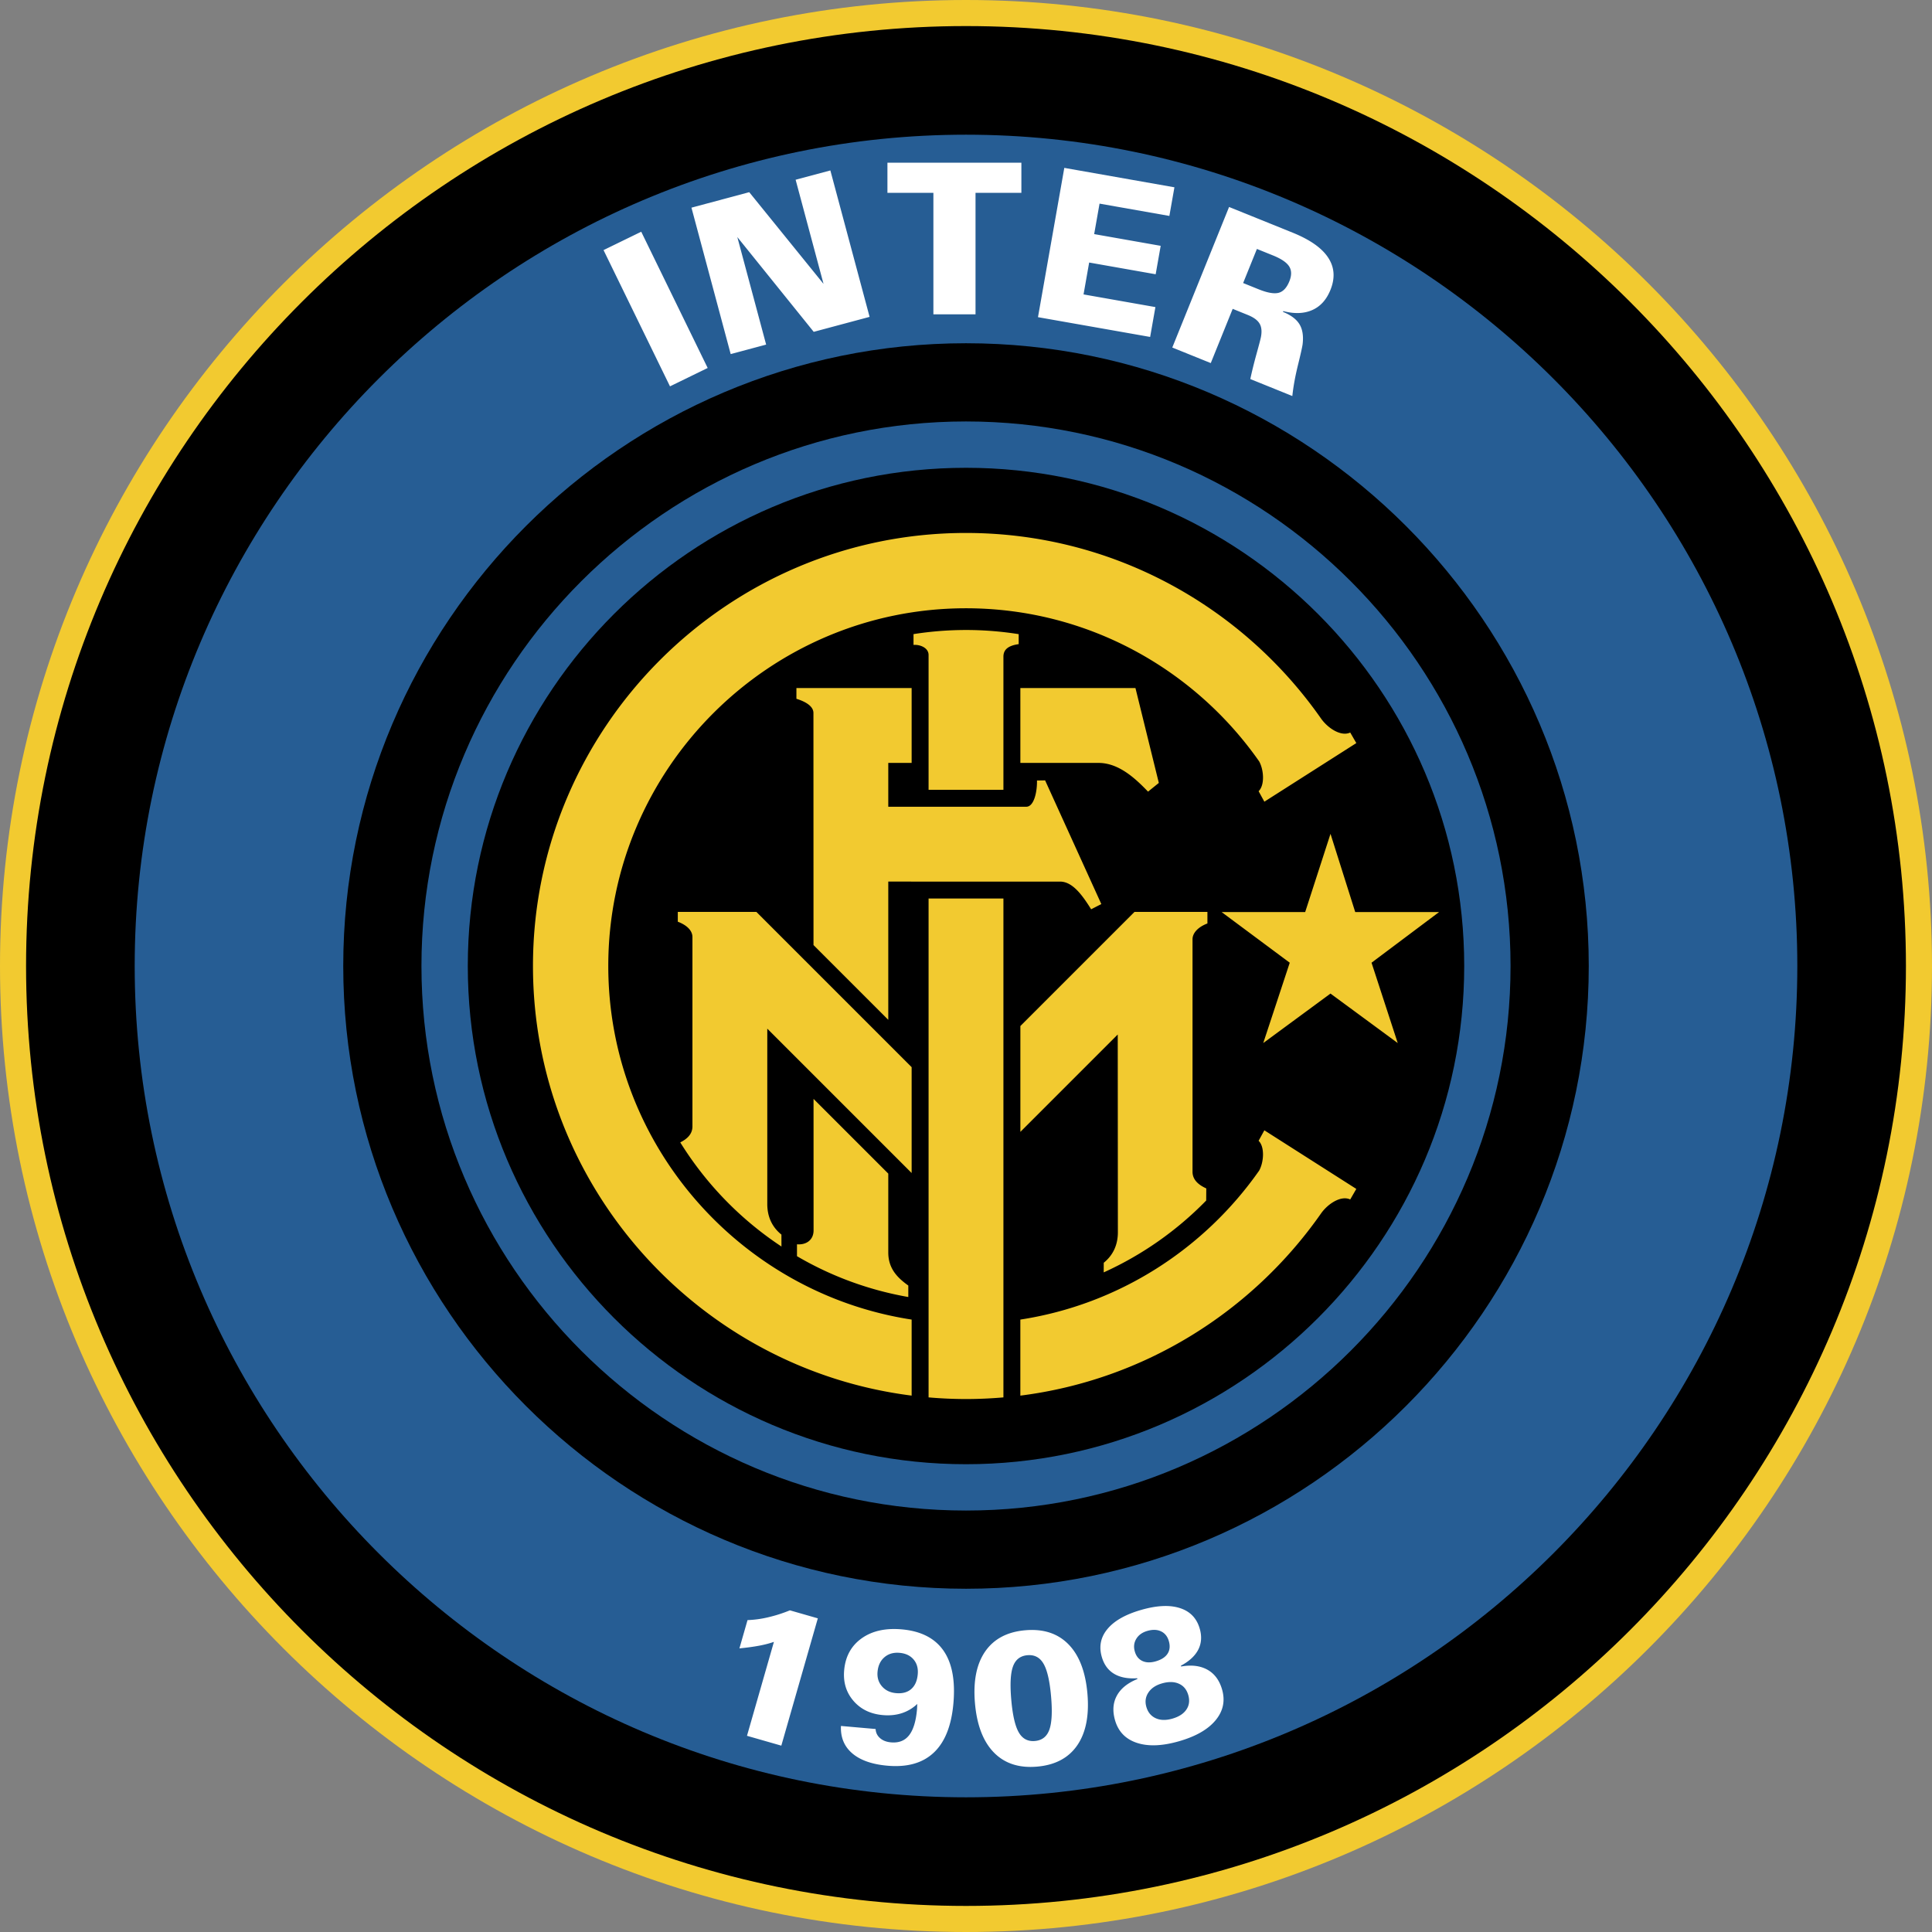 <svg xmlns="http://www.w3.org/2000/svg" width="2500" height="2500" viewBox="0 0 212.517 212.517"><rect x="0" y="0" width="212.517" height="212.517" fill="#808080" stroke="none"/><path d="M106.259 0c58.524 0 106.258 47.733 106.258 106.258s-47.734 106.259-106.258 106.259S0 164.783 0 106.258 47.734 0 106.259 0z" fill="#f2ca30"/><path d="M106.259 2.867c56.945 0 103.391 46.446 103.391 103.391 0 56.946-46.445 103.391-103.391 103.391S2.867 163.204 2.867 106.258c0-56.945 46.446-103.391 103.392-103.391z"/><path d="M106.259 14.816c50.364 0 91.443 41.078 91.443 91.442 0 50.365-41.079 91.443-91.443 91.443-50.365 0-91.443-41.078-91.443-91.443 0-50.364 41.078-91.442 91.443-91.442z" fill="#265d94"/><path d="M106.259 37.756c37.729 0 68.502 30.773 68.502 68.502 0 37.73-30.773 68.503-68.502 68.503s-68.503-30.773-68.503-68.503c0-37.729 30.773-68.502 68.503-68.502z"/><path d="M106.259 46.359c32.991 0 59.899 26.908 59.899 59.899 0 32.992-26.908 59.9-59.899 59.9-32.992 0-59.9-26.908-59.9-59.9-.001-32.991 26.908-59.899 59.9-59.899z" fill="#265d94"/><path d="M106.259 51.457c30.184 0 54.802 24.618 54.802 54.802s-24.619 54.802-54.802 54.802-54.802-24.618-54.802-54.802 24.618-54.802 54.802-54.802z"/><path d="M149.073 100.326h9.222l-7.428 5.571 2.882 8.837-7.397-5.443-7.396 5.443 2.914-8.837-7.492-5.571h9.189l2.786-8.605 2.72 8.605zm-38.698 53.385c-1.357.117-2.729.181-4.116.181s-2.759-.064-4.117-.181V98.837h8.233v54.874zM112.238 75.686h12.661l2.57 10.434-1.186.959c-1.35-1.403-3.188-3.159-5.441-3.159h-8.603l-.001-8.234zm20.441 56.371a37.155 37.155 0 0 1-11.272 7.904l.003-1.059c1.055-.849 1.556-2.009 1.555-3.36l-.015-21.748-10.71 10.71v-11.643l12.555-12.555h8.019v1.274c-1.064.403-1.638 1.071-1.638 1.735v25.573c0 .905.677 1.456 1.513 1.837l-.01 1.332zm-32.767 10.612a36.719 36.719 0 0 1-12.245-4.49v-1.308c1.022.086 1.825-.479 1.825-1.529l-.004-14.467 8.221 8.22v8.68c0 1.819 1.072 2.82 2.203 3.633v1.261zm-13.952-5.553a37.32 37.32 0 0 1-11.132-11.454c.754-.378 1.339-.912 1.339-1.754v-20.836c0-.663-.546-1.283-1.61-1.686v-1.079h8.644l17.078 17.078v11.644L84.4 113.15v19.294c0 1.352.5 2.512 1.555 3.359l.005 1.313zm14.319-61.43v8.233h-2.57v4.821h15.182c.854 0 1.201-1.65 1.176-2.886l.894-.014 6.184 13.605-1.121.574c-.998-1.603-2.064-3.046-3.421-3.046H97.709v15.207l-8.225-8.225-.007-25.524c0-.667-.687-1.196-1.872-1.565v-1.181h12.674v.001zm5.98-6.387c1.971 0 3.906.157 5.795.457v1.098c-1.183.166-1.679.621-1.679 1.376v14.647h-8.233V72.043c0-.767-.904-1.159-1.657-1.104v-1.187a37.018 37.018 0 0 1 5.774-.453zm0-10.674c16.126 0 30.426 8.085 39.051 20.41.762 1.083 2.213 2.018 3.213 1.542l.67 1.162-10.115 6.446-.633-1.154c.696-.674.574-2.354.061-3.28-7.125-10.171-18.933-16.842-32.247-16.842-21.672 0-39.349 17.676-39.349 39.349 0 19.64 14.517 35.999 33.369 38.894v8.364c-23.43-2.957-41.653-23.047-41.653-47.258 0-26.235 21.397-47.633 47.633-47.633zm5.979 94.892c13.648-1.722 25.53-9.258 33.071-20.035.762-1.083 2.213-2.017 3.213-1.542l.67-1.161-10.115-6.447-.633 1.154c.696.673.574 2.354.061 3.279-6.039 8.619-15.438 14.724-26.268 16.387v8.365h.001z" fill="#f2ca30"/><path d="M73.698 42.498l-7.31-14.988 4.146-2.021 7.31 14.988-4.146 2.021zm6.677-3.548l-4.316-16.107 6.356-1.703 8.172 10.087-3.069-11.455 3.821-1.023 4.315 16.107-6.146 1.646-8.403-10.425 3.169 11.828-3.899 1.045zm22.297-4.376V21.21h-5.056v-3.312h14.734v3.312h-5.044v13.364h-4.634zm11.504.314l2.896-16.422 12.113 2.136-.556 3.15-7.68-1.354-.592 3.352 7.317 1.29-.552 3.128-7.316-1.291-.618 3.508 7.905 1.394-.579 3.284-12.338-2.175zm22.567-3.755l1.686.681c.97.392 1.707.523 2.212.395.502-.13.898-.553 1.186-1.266.262-.647.256-1.19-.015-1.629-.276-.44-.866-.845-1.771-1.211l-1.783-.72-1.515 3.75zm-7.794 7.094l6.247-15.46 6.981 2.82c1.915.773 3.222 1.688 3.917 2.748.701 1.058.783 2.244.252 3.556-.435 1.078-1.1 1.816-1.996 2.212-.898.398-1.963.438-3.191.117l-.034.086c.862.349 1.464.796 1.804 1.344.343.551.463 1.274.361 2.178-.028.263-.197 1.032-.509 2.3s-.521 2.412-.626 3.435l-4.623-1.868c.17-.801.392-1.71.671-2.721.281-1.015.446-1.639.494-1.882.123-.624.075-1.123-.146-1.495-.219-.376-.656-.694-1.311-.958l-1.646-.666-2.411 5.965-4.234-1.711zM82.167 190.936l2.963-10.333c-.479.167-1.024.309-1.633.423-.613.114-1.33.213-2.162.294l.892-3.112a11.582 11.582 0 0 0 2.263-.308 15.583 15.583 0 0 0 2.398-.766l3.072.881-4.016 14.004-3.777-1.083zm14.151-.748c.017.403.182.738.486 1.004.303.266.705.422 1.208.466.854.074 1.513-.183 1.981-.775.468-.592.761-1.539.875-2.84a6.95 6.95 0 0 0 .016-.297 6.12 6.12 0 0 1 .018-.316c-.5.47-1.068.81-1.702 1.016-.637.207-1.333.278-2.085.212-1.361-.119-2.441-.644-3.238-1.57s-1.136-2.044-1.021-3.353c.133-1.524.774-2.696 1.919-3.515 1.148-.82 2.619-1.149 4.407-.993 2.103.184 3.631.958 4.588 2.322.956 1.363 1.323 3.302 1.104 5.812-.215 2.461-.933 4.266-2.153 5.418-1.224 1.156-2.921 1.637-5.097 1.446-1.694-.147-2.988-.6-3.873-1.356-.889-.76-1.304-1.765-1.247-3.016l3.814.335zm.21-6.285c-.054.625.109 1.157.49 1.596.381.438.898.687 1.548.744.697.061 1.254-.088 1.669-.452.415-.364.653-.904.716-1.624.058-.659-.096-1.2-.459-1.628-.362-.426-.875-.671-1.538-.729-.67-.058-1.227.104-1.668.484-.443.381-.697.918-.758 1.609zm14.71 3.067c.148 1.701.424 2.901.829 3.597.4.696.994 1.008 1.775.939.778-.068 1.309-.478 1.582-1.233.276-.755.341-1.986.191-3.686-.148-1.694-.424-2.888-.828-3.579-.399-.693-.994-1.005-1.771-.937-.782.068-1.312.479-1.586 1.23-.276.752-.341 1.975-.192 3.669zm-3.992.392c-.211-2.406.162-4.303 1.114-5.691.956-1.388 2.426-2.171 4.415-2.344 1.986-.174 3.57.341 4.752 1.542 1.179 1.202 1.875 3.004 2.086 5.411.21 2.405-.162 4.306-1.114 5.697-.956 1.392-2.426 2.174-4.412 2.348-1.989.174-3.573-.341-4.755-1.546-1.179-1.205-1.876-3.012-2.086-5.417zm17.842-2.758c-1.036.069-1.883-.094-2.541-.489-.66-.395-1.11-1.016-1.354-1.866-.33-1.153-.117-2.178.637-3.075.756-.902 1.992-1.598 3.714-2.091 1.715-.492 3.131-.557 4.251-.193 1.121.36 1.846 1.116 2.176 2.269.242.844.186 1.611-.164 2.298-.354.689-.99 1.277-1.911 1.769l.025.087c1.146-.202 2.111-.083 2.897.355.781.436 1.318 1.162 1.609 2.177.359 1.249.12 2.376-.718 3.385-.835 1.007-2.176 1.776-4.022 2.305-1.845.53-3.391.588-4.633.176-1.245-.411-2.044-1.241-2.403-2.49-.291-1.015-.226-1.915.199-2.695.424-.785 1.177-1.396 2.262-1.834l-.024-.088zm1.009 3.151c.171.596.514 1.009 1.027 1.246.513.233 1.123.25 1.83.048.721-.207 1.237-.54 1.547-1.001.311-.459.38-.99.207-1.593-.173-.603-.517-1.019-1.033-1.248-.516-.232-1.135-.243-1.855-.037-.687.197-1.188.533-1.501 1.01-.314.474-.387.999-.222 1.575zm.111-8.358c-.556.16-.962.45-1.219.872-.253.417-.309.882-.161 1.395.142.496.415.842.822 1.037.408.195.897.21 1.474.045.623-.179 1.057-.459 1.306-.842.249-.383.295-.843.142-1.378-.147-.516-.433-.876-.856-1.078s-.925-.218-1.508-.051z" fill="#fff"/></svg>
